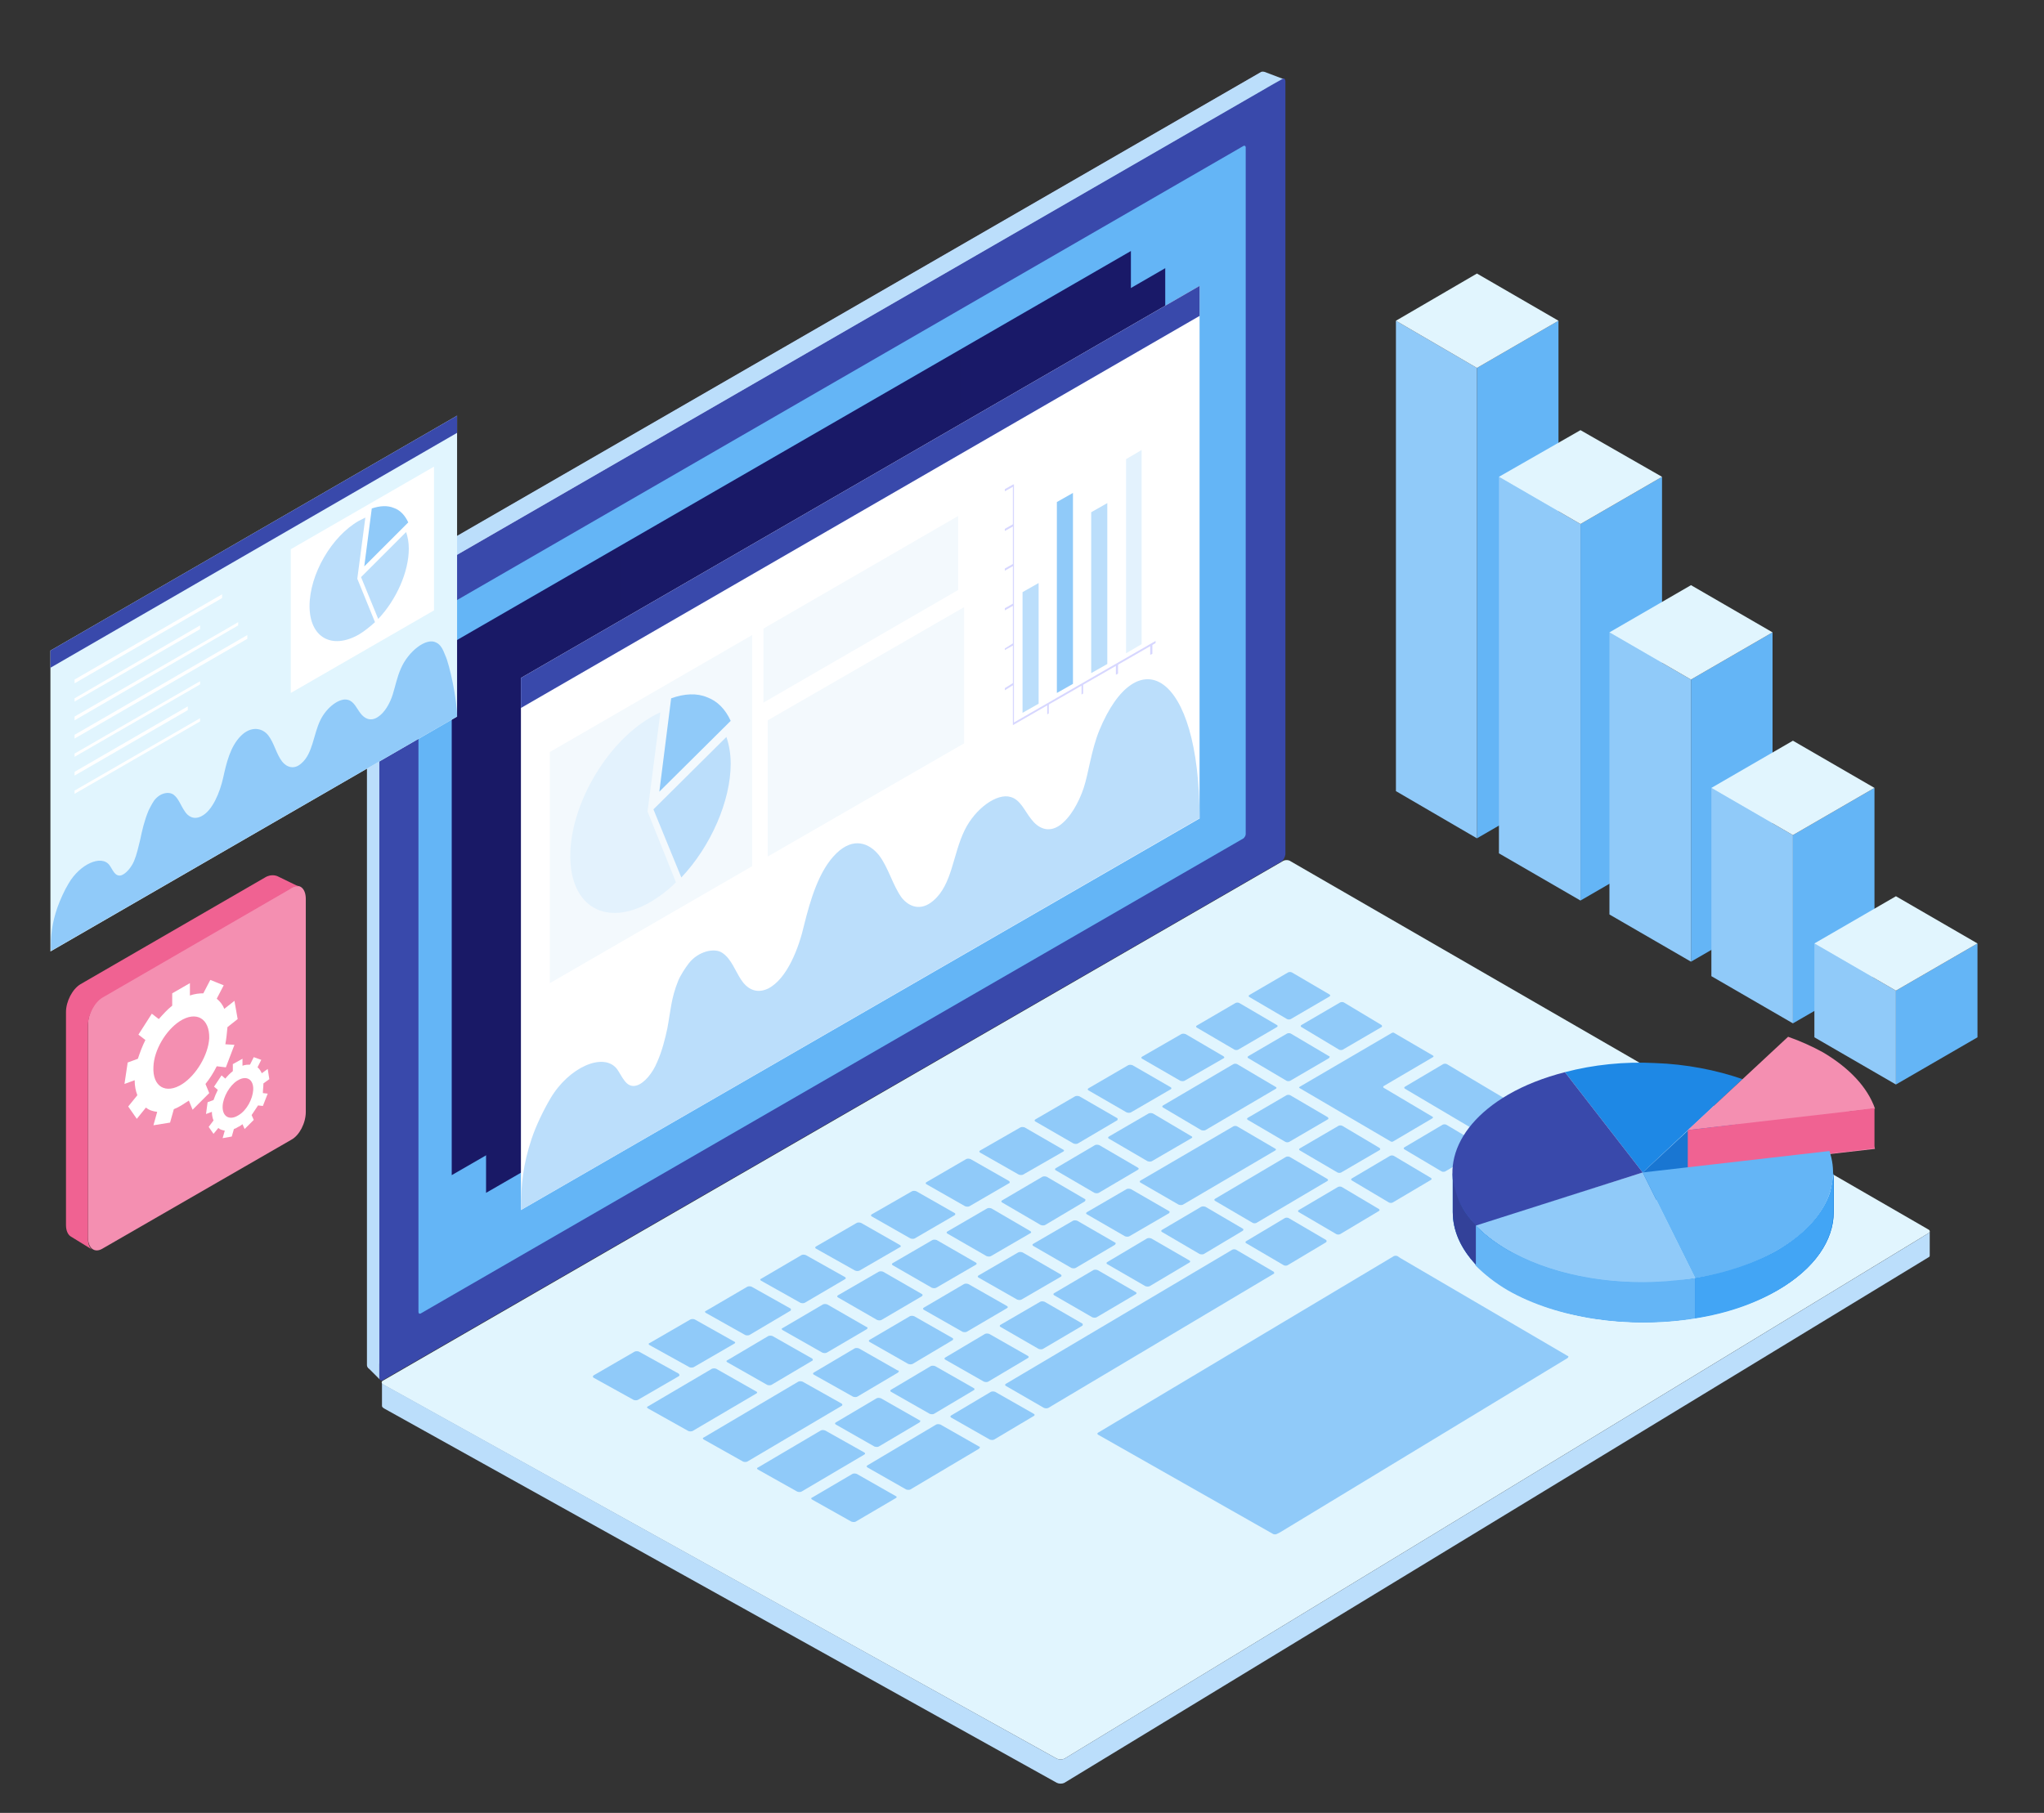 <?xml version="1.0" encoding="utf-8"?>
<!-- Generator: Adobe Illustrator 23.0.4, SVG Export Plug-In . SVG Version: 6.00 Build 0)  -->
<svg version="1.1" id="Layer_1" xmlns="http://www.w3.org/2000/svg" xmlns:xlink="http://www.w3.org/1999/xlink" x="0px" y="0px"
	 viewBox="0 0 381 338" style="enable-background:new 0 0 381 338;" xml:space="preserve">
<rect x="0" y="0" width="381" height="338" fill="#333333" stroke="none"/>
<style type="text/css">
	.st0{fill:#E1F5FE;}
	.st1{fill:#90CAF9;}
	.st2{fill:#BBDEFB;}
	.st3{fill:#B39DDB;}
	.st4{fill:#3949AB;}
	.st5{fill:#64B5F6;}
	.st6{fill:url(#SVGID_1_);}
	.st7{fill:url(#SVGID_2_);}
	.st8{fill:#FFFFFF;}
	.st9{fill:#F3F9FD;}
	.st10{fill:#E3F2FD;}
	.st11{fill:#D7D7FF;}
	.st12{fill:#F48FB1;}
	.st13{fill:#F06292;}
	.st14{fill:#1E88E5;}
	.st15{fill:#1976D2;}
	.st16{fill:#42A5F5;}
	.st17{fill:#334199;}
</style>
<g>
	<g>
		<g>
			<g>
				<path class="st0" d="M359.5,229.9l-161.1,98c-0.4,0.2-1,0.2-1.4,0L71.5,258.2c-0.4-0.2-0.5-0.6-0.1-0.8l167.8-96.9
					c0.4-0.2,1-0.2,1.4,0.1l118.8,68.6C359.8,229.4,359.8,229.7,359.5,229.9z"/>
				<g>
					<g>
						<path class="st1" d="M126.5,256.6l-7.6,4.4c-0.2,0.1-0.6,0.1-0.8,0l-7.4-4.1c-0.2-0.1-0.3-0.3,0-0.5l7.6-4.4
							c0.2-0.1,0.6-0.1,0.8,0l7.4,4.1C126.7,256.3,126.7,256.5,126.5,256.6z"/>
						<path class="st1" d="M136.9,250.5l-7.6,4.4c-0.2,0.1-0.6,0.1-0.8,0l-7.4-4.1c-0.2-0.1-0.3-0.3,0-0.4l7.6-4.4
							c0.2-0.1,0.6-0.1,0.8,0l7.3,4.1C137.1,250.2,137.1,250.4,136.9,250.5z"/>
						<path class="st1" d="M147.3,244.4l-7.6,4.5c-0.2,0.1-0.6,0.1-0.8,0l-7.3-4.1c-0.2-0.1-0.3-0.3,0-0.4l7.7-4.5
							c0.2-0.1,0.6-0.1,0.8,0l7.3,4.1C147.4,244.1,147.5,244.3,147.3,244.4z"/>
						<path class="st1" d="M157.5,238.5l-7.5,4.4c-0.2,0.1-0.5,0.1-0.8,0l-7.3-4.1c-0.2-0.1-0.3-0.3,0-0.4l7.5-4.4
							c0.2-0.1,0.5-0.1,0.8,0l7.3,4.1C157.7,238.2,157.7,238.4,157.5,238.5z"/>
						<path class="st1" d="M167.8,232.5l-7.6,4.4c-0.2,0.1-0.5,0.1-0.8,0l-7.3-4.1c-0.2-0.1-0.2-0.3,0-0.4l7.6-4.4
							c0.2-0.1,0.5-0.1,0.8,0l7.2,4.1C167.9,232.2,168,232.4,167.8,232.5z"/>
						<path class="st1" d="M177.9,226.6l-7.4,4.3c-0.2,0.1-0.5,0.1-0.8,0l-7.2-4.1c-0.2-0.1-0.2-0.3,0-0.4l7.5-4.3
							c0.2-0.1,0.5-0.1,0.8,0l7.2,4.1C178.1,226.3,178.1,226.5,177.9,226.6z"/>
						<path class="st1" d="M188.1,220.6l-7.4,4.3c-0.2,0.1-0.5,0.1-0.8,0l-7.2-4.1c-0.2-0.1-0.2-0.3,0-0.4l7.4-4.3
							c0.2-0.1,0.5-0.1,0.8,0l7.2,4.1C188.2,220.3,188.3,220.5,188.1,220.6z"/>
						<path class="st1" d="M198.2,214.7l-7.5,4.3c-0.2,0.1-0.5,0.1-0.8,0l-7.2-4.1c-0.2-0.1-0.2-0.3,0-0.4l7.5-4.3
							c0.2-0.1,0.5-0.1,0.8,0l7.1,4.1C198.4,214.4,198.4,214.6,198.2,214.7z"/>
						<path class="st1" d="M208.2,208.9l-7.3,4.3c-0.2,0.1-0.5,0.1-0.8,0l-7.1-4.1c-0.2-0.1-0.2-0.3,0-0.4l7.4-4.3
							c0.2-0.1,0.5-0.1,0.8,0l7.1,4.1C208.3,208.6,208.4,208.8,208.2,208.9z"/>
						<path class="st1" d="M218.2,203.1l-7.4,4.3c-0.2,0.1-0.5,0.1-0.8,0l-7.1-4.1c-0.2-0.1-0.2-0.3,0-0.4l7.4-4.3
							c0.2-0.1,0.5-0.1,0.8,0l7.1,4.1C218.4,202.8,218.4,203,218.2,203.1z"/>
						<path class="st1" d="M228.1,197.3l-7.3,4.2c-0.2,0.1-0.5,0.1-0.8,0l-7.1-4.1c-0.2-0.1-0.2-0.3,0-0.4l7.3-4.2
							c0.2-0.1,0.5-0.1,0.8,0l7,4.1C228.2,197,228.3,197.2,228.1,197.3z"/>
						<path class="st1" d="M238,191.5l-7.2,4.2c-0.2,0.1-0.5,0.1-0.7,0l-7-4.1c-0.2-0.1-0.2-0.3,0-0.4l7.2-4.2
							c0.2-0.1,0.5-0.1,0.7,0l7,4.1C238.2,191.2,238.2,191.4,238,191.5z"/>
						<path class="st1" d="M247.8,185.8l-7.2,4.2c-0.2,0.1-0.5,0.1-0.7,0l-7-4.1c-0.2-0.1-0.2-0.3,0-0.4l7.2-4.2
							c0.2-0.1,0.5-0.1,0.7,0l7,4.1C248,185.5,248,185.7,247.8,185.8z"/>
						<path class="st1" d="M151.4,253.7l-7.6,4.5c-0.2,0.1-0.6,0.1-0.8,0l-7.4-4.2c-0.2-0.1-0.3-0.3,0-0.4l7.6-4.5
							c0.2-0.1,0.6-0.1,0.8,0l7.4,4.2C151.5,253.4,151.6,253.6,151.4,253.7z"/>
						<path class="st1" d="M161.6,247.8l-7.5,4.4c-0.2,0.1-0.5,0.1-0.8,0l-7.4-4.2c-0.2-0.1-0.3-0.3,0-0.4l7.5-4.4
							c0.2-0.1,0.5-0.1,0.8,0l7.3,4.2C161.7,247.4,161.8,247.6,161.6,247.8z"/>
						<path class="st1" d="M171.8,241.7l-7.5,4.4c-0.2,0.1-0.5,0.1-0.8,0l-7.3-4.2c-0.2-0.1-0.2-0.3,0-0.4l7.6-4.4
							c0.2-0.1,0.5-0.1,0.8,0l7.3,4.2C172,241.4,172,241.6,171.8,241.7z"/>
						<path class="st1" d="M181.9,235.8l-7.4,4.3c-0.2,0.1-0.5,0.1-0.8,0l-7.3-4.2c-0.2-0.1-0.2-0.3,0-0.4l7.4-4.3
							c0.2-0.1,0.5-0.1,0.8,0l7.3,4.2C182.1,235.5,182.1,235.7,181.9,235.8z"/>
						<path class="st1" d="M192.1,229.9l-7.4,4.3c-0.2,0.1-0.5,0.1-0.8,0l-7.3-4.2c-0.2-0.1-0.2-0.3,0-0.4l7.4-4.3
							c0.2-0.1,0.5-0.1,0.8,0l7.2,4.2C192.2,229.6,192.3,229.8,192.1,229.9z"/>
						<path class="st1" d="M202.2,224l-7.4,4.4c-0.2,0.1-0.5,0.1-0.8,0l-7.2-4.2c-0.2-0.1-0.2-0.3,0-0.4l7.5-4.4
							c0.2-0.1,0.5-0.1,0.8,0l7.2,4.2C202.3,223.6,202.4,223.8,202.2,224z"/>
						<path class="st1" d="M212.1,218.1l-7.3,4.3c-0.2,0.1-0.5,0.1-0.8,0l-7.2-4.2c-0.2-0.1-0.2-0.3,0-0.4l7.3-4.3
							c0.2-0.1,0.5-0.1,0.8,0l7.2,4.2C212.3,217.8,212.3,218,212.1,218.1z"/>
						<path class="st1" d="M222.1,212.2l-7.4,4.3c-0.2,0.1-0.5,0.1-0.8,0l-7.2-4.2c-0.2-0.1-0.2-0.3,0-0.4l7.4-4.3
							c0.2-0.1,0.5-0.1,0.8,0l7.1,4.2C222.3,211.9,222.3,212.1,222.1,212.2z"/>
						<path class="st1" d="M237.8,203l-13.1,7.7c-0.2,0.1-0.5,0.1-0.8,0l-7.1-4.2c-0.2-0.1-0.2-0.3,0-0.4l13.1-7.7
							c0.2-0.1,0.5-0.1,0.7,0l7.1,4.2C238,202.7,238,202.9,237.8,203z"/>
						<path class="st1" d="M247.7,197.3l-7.2,4.2c-0.2,0.1-0.5,0.1-0.7,0l-7.1-4.2c-0.2-0.1-0.2-0.3,0-0.4l7.2-4.2
							c0.2-0.1,0.5-0.1,0.7,0l7.1,4.2C247.9,196.9,247.9,197.1,247.7,197.3z"/>
						<path class="st1" d="M257.5,191.5l-7.2,4.2c-0.2,0.1-0.5,0.1-0.7,0l-7-4.2c-0.2-0.1-0.2-0.3,0-0.4l7.2-4.2
							c0.2-0.1,0.5-0.1,0.7,0l7,4.2C257.6,191.2,257.7,191.4,257.5,191.5z"/>
						<path class="st1" d="M167.4,255.9l-7.6,4.5c-0.2,0.1-0.5,0.1-0.8,0l-7.3-4.1c-0.2-0.1-0.2-0.3,0-0.4l7.6-4.5
							c0.2-0.1,0.5-0.1,0.8,0l7.2,4.1C167.6,255.5,167.6,255.7,167.4,255.9z"/>
						<path class="st1" d="M177.5,249.9l-7.4,4.4c-0.2,0.1-0.5,0.1-0.8,0l-7.2-4.1c-0.2-0.1-0.2-0.3,0-0.4l7.5-4.4
							c0.2-0.1,0.5-0.1,0.8,0l7.2,4.1C177.7,249.6,177.7,249.8,177.5,249.9z"/>
						<path class="st1" d="M187.7,243.9l-7.5,4.4c-0.2,0.1-0.5,0.1-0.8,0l-7.2-4.1c-0.2-0.1-0.2-0.3,0-0.4l7.5-4.4
							c0.2-0.1,0.5-0.1,0.8,0l7.2,4.1C187.9,243.6,187.9,243.8,187.7,243.9z"/>
						<path class="st1" d="M197.8,238l-7.4,4.3c-0.2,0.1-0.5,0.1-0.8,0l-7.2-4.1c-0.2-0.1-0.2-0.3,0-0.4l7.4-4.3
							c0.2-0.1,0.5-0.1,0.8,0l7.1,4.1C197.9,237.7,197.9,237.9,197.8,238z"/>
						<path class="st1" d="M207.8,232.1l-7.3,4.3c-0.2,0.1-0.5,0.1-0.8,0l-7.1-4.1c-0.2-0.1-0.2-0.3,0-0.4l7.4-4.3
							c0.2-0.1,0.5-0.1,0.8,0l7.1,4.1C208,231.7,208,231.9,207.8,232.1z"/>
						<path class="st1" d="M217.9,226.2l-7.4,4.3c-0.2,0.1-0.5,0.1-0.8,0l-7.1-4.1c-0.2-0.1-0.2-0.3,0-0.4l7.4-4.3
							c0.2-0.1,0.5-0.1,0.8,0l7.1,4.1C218,225.8,218.1,226,217.9,226.2z"/>
						<path class="st1" d="M237.7,214.5l-17.2,10.1c-0.2,0.1-0.5,0.1-0.8,0l-7.1-4.1c-0.2-0.1-0.2-0.3,0-0.4l17.3-10.1
							c0.2-0.1,0.5-0.1,0.7,0l7,4.1C237.9,214.2,237.9,214.4,237.7,214.5z"/>
						<path class="st1" d="M247.5,208.7l-7.2,4.2c-0.2,0.1-0.5,0.1-0.7,0l-7-4.1c-0.2-0.1-0.2-0.3,0-0.4l7.2-4.2
							c0.2-0.1,0.5-0.1,0.7,0l7,4.1C247.6,208.4,247.7,208.6,247.5,208.7z"/>
						<path class="st1" d="M171.4,265.2l-7.6,4.5c-0.2,0.1-0.5,0.1-0.8,0l-7.2-4.1c-0.2-0.1-0.2-0.3,0-0.4l7.6-4.5
							c0.2-0.1,0.5-0.1,0.8,0l7.2,4.1C171.6,264.8,171.6,265,171.4,265.2z"/>
						<path class="st1" d="M181.5,259.2l-7.4,4.4c-0.2,0.1-0.5,0.1-0.8,0l-7.2-4.1c-0.2-0.1-0.2-0.3,0-0.4l7.4-4.4
							c0.2-0.1,0.5-0.1,0.8,0l7.2,4.1C181.7,258.9,181.7,259.1,181.5,259.2z"/>
						<path class="st1" d="M191.6,253.2l-7.4,4.4c-0.2,0.1-0.5,0.1-0.8,0l-7.2-4.1c-0.2-0.1-0.2-0.3,0-0.4l7.4-4.4
							c0.2-0.1,0.5-0.1,0.8,0l7.2,4.1C191.8,252.9,191.8,253.1,191.6,253.2z"/>
						<path class="st1" d="M201.7,247.2l-7.3,4.3c-0.2,0.1-0.5,0.1-0.8,0l-7.1-4.1c-0.2-0.1-0.2-0.3,0-0.4l7.4-4.3
							c0.2-0.1,0.5-0.1,0.8,0l7.1,4.1C201.8,246.9,201.9,247.1,201.7,247.2z"/>
						<path class="st1" d="M211.7,241.3l-7.3,4.3c-0.2,0.1-0.5,0.1-0.8,0l-7.1-4.1c-0.2-0.1-0.2-0.3,0-0.4l7.3-4.3
							c0.2-0.1,0.5-0.1,0.8,0l7.1,4.1C211.9,241,211.9,241.2,211.7,241.3z"/>
						<path class="st1" d="M221.7,235.4l-7.4,4.4c-0.2,0.1-0.5,0.1-0.8,0l-7.1-4.1c-0.2-0.1-0.2-0.3,0-0.4l7.4-4.4
							c0.2-0.1,0.5-0.1,0.8,0l7.1,4.1C221.9,235.1,221.9,235.3,221.7,235.4z"/>
						<path class="st1" d="M231.6,229.5l-7.2,4.3c-0.2,0.1-0.5,0.1-0.8,0l-7-4.1c-0.2-0.1-0.2-0.3,0-0.4l7.3-4.3
							c0.2-0.1,0.5-0.1,0.8,0l7,4.1C231.8,229.2,231.8,229.4,231.6,229.5z"/>
						<path class="st1" d="M247.4,220.2l-13.2,7.8c-0.2,0.1-0.5,0.1-0.7,0l-7-4.1c-0.2-0.1-0.2-0.3,0-0.4l13.2-7.8
							c0.2-0.1,0.5-0.1,0.7,0l7,4.1C247.6,219.9,247.6,220.1,247.4,220.2z"/>
						<path class="st1" d="M257.2,214.4l-7.2,4.2c-0.2,0.1-0.5,0.1-0.7,0l-7-4.1c-0.2-0.1-0.2-0.3,0-0.4l7.2-4.2
							c0.2-0.1,0.5-0.1,0.7,0l6.9,4.1C257.3,214.1,257.3,214.3,257.2,214.4z"/>
						<path class="st1" d="M259.4,192.6l-17.1,10c-0.2,0.1-0.2,0.2,0,0.3l16.9,9.9c0.1,0.1,0.4,0.1,0.5,0l7.3-4.3
							c0.1-0.1,0.2-0.2,0-0.3l-9.1-5.4c-0.1-0.1-0.1-0.2,0-0.3l9.2-5.4c0.1-0.1,0.2-0.2,0-0.3l-7.2-4.2
							C259.8,192.5,259.6,192.5,259.4,192.6z"/>
						<path class="st1" d="M182.5,270.1l-12.8,7.6c-0.2,0.1-0.5,0.1-0.8,0l-7.2-4.1c-0.2-0.1-0.2-0.3,0-0.4l12.8-7.6
							c0.2-0.1,0.5-0.1,0.8,0l7.2,4.1C182.7,269.7,182.7,269.9,182.5,270.1z"/>
						<path class="st1" d="M192.7,264l-7.4,4.4c-0.2,0.1-0.5,0.1-0.8,0l-7.2-4.1c-0.2-0.1-0.2-0.3,0-0.4l7.4-4.4
							c0.2-0.1,0.5-0.1,0.8,0l7.2,4.1C192.9,263.7,192.9,263.9,192.7,264z"/>
						<path class="st1" d="M237.4,237.5l-42,25c-0.2,0.1-0.5,0.1-0.8,0l-7.1-4.1c-0.2-0.1-0.2-0.3,0-0.4l42.2-25
							c0.2-0.1,0.5-0.1,0.7,0l7,4.1C237.5,237.2,237.6,237.4,237.4,237.5z"/>
						<path class="st1" d="M247.2,231.6l-7.2,4.3c-0.2,0.1-0.5,0.1-0.7,0l-7-4.1c-0.2-0.1-0.2-0.3,0-0.4l7.2-4.3
							c0.2-0.1,0.5-0.1,0.7,0l7,4.1C247.3,231.3,247.3,231.5,247.2,231.6z"/>
						<path class="st1" d="M257,225.8l-7.2,4.3c-0.2,0.1-0.5,0.1-0.7,0l-7-4.1c-0.2-0.1-0.2-0.3,0-0.4l7.3-4.3
							c0.2-0.1,0.5-0.1,0.7,0l6.9,4.1C257.2,225.5,257.2,225.7,257,225.8z"/>
						<path class="st1" d="M266.7,220l-7.1,4.2c-0.2,0.1-0.5,0.1-0.7,0l-6.9-4.1c-0.2-0.1-0.2-0.3,0-0.4l7.1-4.2
							c0.2-0.1,0.5-0.1,0.7,0l6.9,4.1C266.9,219.7,266.9,219.9,266.7,220z"/>
						<path class="st1" d="M276.5,214.2l-7.1,4.2c-0.2,0.1-0.5,0.1-0.7,0l-6.9-4.1c-0.2-0.1-0.2-0.3,0-0.4l7.1-4.2
							c0.2-0.1,0.5-0.1,0.7,0l6.9,4.1C276.6,213.9,276.6,214.1,276.5,214.2z"/>
						<path class="st1" d="M286.1,208.5l-7.1,4.2c-0.2,0.1-0.5,0.1-0.7,0l-16.4-9.7c-0.2-0.1-0.2-0.3,0-0.4l7.1-4.2
							c0.2-0.1,0.5-0.1,0.7,0l16.3,9.7C286.2,208.2,286.3,208.4,286.1,208.5z"/>
						<path class="st1" d="M141,259.8l-11.9,7c-0.2,0.1-0.6,0.1-0.8,0l-7.5-4.2c-0.2-0.1-0.3-0.3,0-0.4l11.9-7
							c0.2-0.1,0.6-0.1,0.8,0l7.4,4.2C141.2,259.5,141.2,259.7,141,259.8z"/>
						<path class="st1" d="M156.9,262.1l-17.6,10.4c-0.2,0.1-0.6,0.1-0.8,0l-7.3-4.1c-0.2-0.1-0.3-0.3,0-0.4l17.6-10.4
							c0.2-0.1,0.5-0.1,0.8,0l7.3,4.1C157,261.8,157.1,262,156.9,262.1z"/>
						<path class="st1" d="M161.1,271.2l-11.7,6.9c-0.2,0.1-0.5,0.1-0.8,0l-7.3-4.1c-0.2-0.1-0.3-0.3,0-0.4l11.7-6.9
							c0.2-0.1,0.5-0.1,0.8,0l7.3,4.1C161.3,270.9,161.3,271.1,161.1,271.2z"/>
						<path class="st1" d="M167,279.3l-7.5,4.4c-0.2,0.1-0.5,0.1-0.8,0l-7.3-4.1c-0.2-0.1-0.3-0.3,0-0.4l7.5-4.4
							c0.2-0.1,0.5-0.1,0.8,0l7.2,4.1C167.2,279,167.2,279.2,167,279.3z"/>
					</g>
					<g>
						<path class="st1" d="M292.2,253.2l-53.6,32.5L238,286c-0.2,0.1-0.5,0.1-0.7,0l-32.6-18.5c-0.2-0.1-0.2-0.3,0-0.4l55.1-32.9
							c0.2-0.1,0.5-0.1,0.7,0l0.6,0.4l31.1,18.2C292.4,252.8,292.4,253,292.2,253.2z"/>
					</g>
				</g>
				<path class="st2" d="M359.5,229.9l-3.1,1.9l-158,96.1c-0.4,0.2-1,0.2-1.4,0l-122.3-68l-3.1-1.7c-0.2-0.1-0.4-0.3-0.4-0.5v4.4
					c0,0.2,0.1,0.3,0.4,0.5L197,332.4c0.4,0.2,1,0.2,1.4,0l161.1-98c0.2-0.1,0.2-0.2,0.2-0.4v-4.4
					C359.7,229.7,359.6,229.8,359.5,229.9z"/>
			</g>
			<g>
				<path class="st3" d="M236.6,158.4L69.2,255.1c-0.4,0.2-0.7,0-0.7-0.5V110.5c0-0.5,0.3-1.1,0.7-1.3L235,13.5
					c0.4-0.2,0.9-0.1,0.9,0.4l1.4,143.3C237.3,157.6,237,158.2,236.6,158.4z"/>
				<path class="st4" d="M238.9,160.6L71.4,257.3c-0.4,0.2-0.7,0-0.7-0.5V112.7c0-0.5,0.3-1.1,0.7-1.3l167.5-96.7
					c0.4-0.2,0.7,0,0.7,0.5v144.1C239.5,159.9,239.2,160.4,238.9,160.6z"/>
				<path class="st5" d="M78,244.6v-128c0-0.3,0.2-0.6,0.4-0.8l153.4-88.6c0.2-0.1,0.4,0,0.4,0.3v128c0,0.3-0.2,0.6-0.4,0.8
					L78.4,244.9C78.2,245,78,244.9,78,244.6z"/>
				<path class="st2" d="M239.4,14.8c-0.1-0.1-0.3-0.1-0.5,0l-1.6,0.9L71.4,111.4c-0.4,0.2-0.7,0.8-0.7,1.3v144.1
					c0,0.2,0,0.3,0.1,0.4l-2.2-2.2c0,0,0,0,0,0c-0.1-0.1-0.2-0.3-0.2-0.5V110.5c0-0.5,0.3-1.1,0.7-1.3l166-95.8c0.2-0.1,0.6,0,0.6,0
					L239.4,14.8z"/>
			</g>
		</g>
		<g>
			<g>
				<g>
					<g>
						<linearGradient id="SVGID_1_" gradientUnits="userSpaceOnUse" x1="90.642" y1="136.205" x2="217.21" y2="136.205">
							<stop  offset="0" style="stop-color:#191966"/>
							<stop  offset="1" style="stop-color:#191968"/>
						</linearGradient>
						<polygon class="st6" points="217.2,50 90.6,123.1 90.6,222.4 217.2,149.3 						"/>
						<linearGradient id="SVGID_2_" gradientUnits="userSpaceOnUse" x1="84.214" y1="132.947" x2="210.782" y2="132.947">
							<stop  offset="0" style="stop-color:#191966"/>
							<stop  offset="1" style="stop-color:#191968"/>
						</linearGradient>
						<polygon class="st7" points="210.8,46.8 84.2,119.9 84.2,219.1 210.8,146 						"/>
						<polygon class="st8" points="223.6,53.3 97.1,126.4 97.1,225.6 223.6,152.6 						"/>
						<polygon class="st4" points="223.6,58.9 97.1,132 97.1,126.4 223.6,53.3 						"/>
						<g>
							<polygon class="st9" points="178.6,110 142.3,131 142.3,117.2 178.6,96.2 							"/>
							<polygon class="st9" points="140.2,161.5 102.5,183.3 102.5,140.2 140.2,118.4 							"/>
							<polygon class="st9" points="179.7,138.6 143.1,159.7 143.1,134.3 179.7,113.2 							"/>
						</g>
					</g>
					<path class="st2" d="M223.6,152.6c0-27.6-11.7-33.4-18.7-16.4c-1.5,3.7-2,8-2.9,10.7c-0.9,2.7-2.5,5.6-4.5,7
						c-2.2,1.5-4.1,0.4-5.3-1.2c-1.2-1.5-2-3.6-3.8-4.1c-2.5-0.8-6.6,2.1-8.6,6.2c-2.2,4.5-2.3,10.1-5.8,13.1
						c-2.4,2.1-4.6,1.1-5.9-0.5c-1.7-2.3-2.5-5.7-4.3-8c-1.8-2.2-4.7-3.4-7.9-0.3c-3.3,3.2-4.9,8.9-6,13.3c-1,4.4-3.2,10.1-6.7,11.9
						c-2.3,1.1-4,0-5.1-1.7c-1.1-1.7-1.8-3.8-3.4-4.9c-1.5-1.1-4.6-0.3-6.3,1.9c-0.7,0.9-1.6,2.3-2,3.3c-1.3,3.2-1.4,5.6-2,8.8
						c-0.4,1.9-1,4.3-1.9,6.3c-0.8,2-2.4,4-3.9,4.4c-1.9,0.5-2.6-1.7-3.6-3.1c-2.5-3.2-9-0.3-12.4,5.5c-1.3,2.2-2.7,5.1-3.5,7.5
						c-1.6,4.8-2,8.6-2,13.3l126.4-73L223.6,152.6z"/>
					<g>
						<path class="st1" d="M125.1,130.2c2.5-0.9,4.8-1,6.7-0.2c1.9,0.7,3.4,2.2,4.4,4.4l-13.3,13.2L125.1,130.2z"/>
						<path class="st2" d="M121.8,150.9l13.6-13.5c0.5,1.5,0.8,3.1,0.8,5c0,6.9-3.7,15.4-9.2,21.2L121.8,150.9z"/>
						<path class="st10" d="M121.2,168.2c-8.2,4.7-14.9,0.9-14.9-8.6c0-9.5,6.7-21,14.9-25.8c0.6-0.4,1.3-0.7,1.9-1l-2.4,18.5
							l5.3,13.2C124.5,166,122.9,167.2,121.2,168.2z"/>
					</g>
					<g>
						<g>
							<polygon class="st2" points="193.6,131.2 190.6,132.9 190.6,110.4 193.6,108.7 							"/>
							<polygon class="st1" points="200,127.5 197,129.2 197,93.6 200,91.9 							"/>
							<polygon class="st2" points="206.4,123.8 203.4,125.5 203.4,95.5 206.4,93.8 							"/>
							<polygon class="st10" points="212.8,120.1 209.9,121.8 209.9,85.6 212.8,83.9 							"/>
						</g>
						<g>
							<g>
								<polygon class="st11" points="215.4,119.9 188.8,135.2 188.8,90.4 189,90.3 189,134.7 215.4,119.5 								"/>
							</g>
							<g>
								<g>
									<polygon class="st11" points="195.5,133 195.2,133.2 195.2,131.3 195.5,131.2 									"/>
								</g>
								<g>
									<polygon class="st11" points="201.9,129.3 201.6,129.5 201.6,127.6 201.9,127.4 									"/>
								</g>
								<g>
									<polygon class="st11" points="208.4,125.6 208,125.8 208,123.9 208.4,123.7 									"/>
								</g>
								<g>
									<polygon class="st11" points="214.8,121.9 214.4,122.1 214.4,120.2 214.8,120 									"/>
								</g>
							</g>
							<g>
								<g>
									<polygon class="st11" points="188.9,90.7 187.3,91.6 187.3,91.2 188.9,90.3 									"/>
								</g>
								<g>
									<polygon class="st11" points="188.9,98.1 187.3,99 187.3,98.6 188.9,97.7 									"/>
								</g>
								<g>
									<polygon class="st11" points="188.9,105.5 187.3,106.4 187.3,106 188.9,105.1 									"/>
								</g>
								<g>
									<polygon class="st11" points="188.9,112.9 187.3,113.8 187.3,113.4 188.9,112.5 									"/>
								</g>
								<g>
									<polygon class="st11" points="188.9,120.3 187.3,121.2 187.3,120.9 188.9,119.9 									"/>
								</g>
								<g>
									<polygon class="st11" points="188.9,127.7 187.3,128.7 187.3,128.3 188.9,127.3 									"/>
								</g>
							</g>
						</g>
					</g>
				</g>
			</g>
		</g>
	</g>
</g>
<g>
	<g>
		<polygon class="st0" points="85.2,77.5 9.4,121.3 9.4,177.4 85.2,133.6 		"/>
		<path class="st1" d="M85.2,133.6c0-3.2-1.4-9.7-2.2-11.4c-0.4-1-0.8-2-1.7-2.4c-1.8-1-5.2,1.6-6.6,4.9c-0.7,1.6-1,3.2-1.5,4.8
			s-1.5,3.4-2.8,4.2c-1.4,0.9-2.5,0.2-3.2-0.7c-0.7-0.9-1.2-2.2-2.3-2.5c-1.5-0.5-4,1.3-5.2,3.8c-1.3,2.7-1.4,6.2-3.5,8
			c-1.4,1.3-2.8,0.7-3.6-0.3c-1.1-1.4-1.5-3.5-2.6-4.9c-1.1-1.4-3.2-1.8-5.1,0.1c-2,2-2.7,5.1-3.3,7.8c-0.6,2.7-2,6.2-4.1,7.2
			c-1.4,0.7-2.5,0-3.1-1c-0.7-1-1.1-2.3-2-3c-0.9-0.7-2.6-0.4-3.7,1.1c-0.4,0.6-0.7,1.2-1,1.8c-0.8,1.9-1.2,3.7-1.6,5.6
			c-0.3,1.2-0.6,2.6-1.1,3.8c-0.5,1.2-1.5,2.4-2.4,2.7c-1.2,0.3-1.6-1.1-2.2-1.9c-1.5-2-5.5-0.2-7.6,3.4c-0.8,1.3-1.6,3.1-2.1,4.5
			c-1,2.9-1.3,5.3-1.2,8.1L85.2,133.6z"/>
		<polygon class="st4" points="85.2,80.7 9.4,124.5 9.4,121.3 85.2,77.5 		"/>
		<g>
			<polygon class="st8" points="41.4,111.5 13.9,127.4 13.9,126.7 41.4,110.8 			"/>
			<polygon class="st8" points="37.3,117.3 13.9,130.8 13.9,130.2 37.3,116.6 			"/>
			<polygon class="st8" points="44.4,116.6 13.9,134.3 13.9,133.6 44.4,116 			"/>
			<polygon class="st8" points="46.1,119.1 13.9,137.7 13.9,137 46.1,118.4 			"/>
			<polygon class="st8" points="37.3,127.6 13.9,141.1 13.9,140.5 37.3,127 			"/>
			<polygon class="st8" points="35,132.4 13.9,144.6 13.9,143.9 35,131.7 			"/>
			<polygon class="st8" points="37.3,134.5 13.9,148 13.9,147.4 37.3,133.9 			"/>
		</g>
		<polygon class="st8" points="80.9,113.8 54.2,129.2 54.2,102.4 80.9,87 		"/>
		<g>
			<path class="st1" d="M69.3,94.8c1.5-0.5,2.9-0.6,4.1-0.1c1.2,0.4,2.1,1.4,2.7,2.7l-8.2,8.2L69.3,94.8z"/>
			<path class="st2" d="M67.3,107.6l8.4-8.4c0.3,0.9,0.5,1.9,0.5,3.1c0,4.3-2.3,9.5-5.7,13.1L67.3,107.6z"/>
			<path class="st2" d="M66.9,118.3c-5.1,2.9-9.2,0.5-9.2-5.3c0-5.9,4.1-13,9.2-15.9c0.4-0.2,0.8-0.4,1.2-0.6l-1.5,11.4l3.3,8.1
				C68.9,116.9,67.9,117.7,66.9,118.3z"/>
		</g>
	</g>
</g>
<g>
	<g>
		<polygon class="st5" points="290.5,147.5 275.3,156.3 275.3,68.6 290.5,59.8 		"/>
		<polygon class="st1" points="275.3,156.3 260.2,147.5 260.2,59.8 275.3,68.6 		"/>
		<polygon class="st0" points="290.5,59.8 275.3,68.6 260.2,59.8 275.3,51 		"/>
	</g>
	<g>
		<polygon class="st5" points="309.8,159.1 294.6,167.9 294.6,97.7 309.8,88.9 		"/>
		<polygon class="st1" points="294.6,167.9 279.4,159.1 279.4,88.9 294.6,97.7 		"/>
		<polygon class="st0" points="309.8,88.9 294.6,97.7 279.4,88.9 294.6,80.2 		"/>
	</g>
	<g>
		<polygon class="st5" points="330.4,170.5 315.2,179.3 315.2,126.7 330.4,117.9 		"/>
		<polygon class="st1" points="315.2,179.3 300,170.5 300,117.9 315.2,126.7 		"/>
		<polygon class="st0" points="330.4,117.9 315.2,126.7 300,117.9 315.2,109.1 		"/>
	</g>
	<g>
		<polygon class="st5" points="349.4,182 334.2,190.8 334.2,155.7 349.4,146.9 		"/>
		<polygon class="st1" points="334.2,190.8 319,182 319,146.9 334.2,155.7 		"/>
		<polygon class="st0" points="349.4,146.9 334.2,155.7 319,146.9 334.2,138.1 		"/>
	</g>
	<g>
		<polygon class="st5" points="368.6,193.4 353.4,202.2 353.4,184.7 368.6,175.9 		"/>
		<polygon class="st1" points="353.4,202.2 338.2,193.4 338.2,175.9 353.4,184.7 		"/>
		<polygon class="st0" points="368.6,175.9 353.4,184.7 338.2,175.9 353.4,167.1 		"/>
	</g>
</g>
<g>
	<g>
		<path class="st12" d="M54.3,212.5l-35.2,20.3c-1.5,0.9-2.7-0.1-2.7-2.1v-39.7c0-2,1.2-4.3,2.7-5.2l35.2-20.3
			c1.5-0.9,2.7,0.1,2.7,2.1v39.7C57,209.4,55.8,211.7,54.3,212.5z"/>
		<path class="st13" d="M55.7,165.3c-0.4-0.1-0.9,0-1.4,0.3l-0.3,0.2L19.1,186c-1.5,0.9-2.7,3.2-2.7,5.2v39.7c0,1,0.3,1.8,0.8,2.1
			l-3.9-2.4c-0.6-0.3-1-1.1-1-2.2v-39.7c0-2,1.2-4.3,2.7-5.2l34.4-19.9c1.3-0.8,2.4-0.2,2.4-0.2L55.7,165.3z"/>
		<g>
			<g>
				<g>
					<g>
						<g>
							<g>
								<g>
									<g>
										<g>
											<g>
												<g>
													<path class="st8" d="M42.4,191.5l1.9-1.5l-0.6-3.4l-1.9,1.5c-0.3-0.8-0.8-1.4-1.4-1.9l1.3-2.5l-2.5-1l-1.3,2.5
														c-0.8,0-1.6,0.1-2.5,0.4v-2.3l-3.3,1.9v2.3c-0.9,0.7-1.7,1.6-2.5,2.5l-1.3-1l-2.5,3.9l1.3,1c-0.6,1.2-1,2.3-1.4,3.5
														l-1.9,0.7l-0.6,4l1.9-0.7c0,1.1,0.2,2,0.5,2.8l-1.7,2.1l1.6,2.3l1.7-2.1c0.6,0.5,1.3,0.7,2.1,0.8l-0.7,2.5l3.1-0.5
														l0.7-2.5c0.5-0.2,0.9-0.4,1.4-0.7c0.5-0.3,0.9-0.6,1.4-0.9l0.7,1.7l3.1-3.1l-0.7-1.7c0.8-1,1.5-2.1,2.1-3.3l1.7,0.2
														l1.6-4.2l-1.7-0.1C42.2,193.7,42.3,192.5,42.4,191.5z M34,202.1c-3.1,2-5.6,0.5-5.4-3.2c0.1-3.1,2.3-6.8,4.9-8.5
														c3.1-2,5.6-0.5,5.5,3.2C38.8,196.7,36.6,200.4,34,202.1z"/>
												</g>
											</g>
										</g>
									</g>
								</g>
							</g>
						</g>
					</g>
				</g>
			</g>
			<g>
				<g>
					<g>
						<g>
							<g>
								<g>
									<g>
										<g>
											<g>
												<g>
													<path class="st8" d="M49.1,202l1.1-0.8l-0.3-1.9l-1.1,0.8c-0.2-0.4-0.4-0.8-0.8-1.1l0.7-1.4l-1.4-0.5l-0.7,1.4
														c-0.4,0-0.9,0-1.4,0.2v-1.3l-1.8,1v1.3c-0.5,0.4-1,0.9-1.4,1.4l-0.7-0.6l-1.4,2.1l0.7,0.6c-0.3,0.6-0.6,1.3-0.8,1.9
														l-1.1,0.4l-0.3,2.2l1.1-0.4c0,0.6,0.1,1.1,0.3,1.6l-0.9,1.2l0.9,1.3l0.9-1.1c0.3,0.3,0.7,0.4,1.2,0.5l-0.4,1.4l1.7-0.3
														l0.4-1.4c0.3-0.1,0.5-0.2,0.8-0.4c0.3-0.1,0.5-0.3,0.8-0.5l0.4,0.9l1.7-1.7l-0.4-0.9c0.4-0.6,0.8-1.2,1.2-1.8l0.9,0.1
														l0.9-2.3l-0.9-0.1C49,203.2,49.1,202.6,49.1,202z M44.5,207.9c-1.7,1.1-3.1,0.3-3-1.7c0.1-1.7,1.3-3.8,2.7-4.7
														c1.7-1.1,3.1-0.3,3,1.7C47.1,204.9,46,207,44.5,207.9z"/>
												</g>
											</g>
										</g>
									</g>
								</g>
							</g>
						</g>
					</g>
				</g>
			</g>
		</g>
	</g>
</g>
<g>
	<path class="st14" d="M341.2,222.3L341.2,222.3c-1.3,3.9-4.5,7.7-9.8,10.8c-13.9,8-36.3,8-50.2,0c-5.3-3-8.6-6.8-9.8-10.8v0
		c-0.4-1.2-0.6-2.5-0.6-3.7v7.4c0,5.2,3.5,10.5,10.4,14.5c13.9,8,36.3,8,50.2,0c6.9-4,10.4-9.3,10.4-14.5v-7.4
		C341.7,219.8,341.5,221.1,341.2,222.3z"/>
	<path class="st14" d="M341.2,222.3L341.2,222.3c-1.3,3.9-4.5,7.7-9.8,10.8c-13.9,8-36.3,8-50.2,0c-5.3-3-8.6-6.8-9.8-10.8v0
		c-0.4-1.2-0.6-2.5-0.6-3.7v7.4c0,5.2,3.5,10.5,10.4,14.5c13.9,8,36.3,8,50.2,0c6.9-4,10.4-9.3,10.4-14.5v-7.4
		C341.7,219.8,341.5,221.1,341.2,222.3z"/>
	<g>
		<path class="st14" d="M306.2,218.6l-14.5-18.7c5.3-1.4,11.1-2,16.8-1.7c5.8,0.2,11.4,1.3,16.3,3L306.2,218.6z"/>
		<polygon class="st15" points="324.9,201.2 324.9,208.6 306.2,226 306.2,218.6 318.8,206.9 		"/>
	</g>
	<g>
		<path class="st1" d="M306.2,218.6l9.8,19.7c-12.4,2.1-25.8,0.1-34.9-5.2c-2.4-1.4-4.4-3-6.1-4.7L306.2,218.6z"/>
		<path class="st5" d="M316,238.3v7.5c-12.4,2-25.8,0-34.9-5.2c-2.4-1.4-4.4-3-6.1-4.7v-7.5c1.6,1.7,3.7,3.3,6.1,4.7
			c0.3,0.2,0.6,0.4,1,0.5c8.2,4.4,19.5,6.3,30.4,5.1C313.7,238.6,314.9,238.5,316,238.3z"/>
	</g>
	<g>
		<path class="st12" d="M314.6,210.7l18.7-17.4c2.3,0.8,4.5,1.8,6.5,2.9c4.9,2.9,8.3,6.5,9.7,10.5L314.6,210.7z"/>
		<path class="st12" d="M314.6,218.2l18.7-17.4c2.3,0.8,4.5,1.8,6.5,2.9c4.9,2.9,8.3,6.5,9.7,10.5L314.6,218.2z"/>
		<polygon class="st13" points="349.4,206.6 349.4,214.1 314.6,218.2 314.6,210.7 323.8,209.6 344.6,207.2 		"/>
	</g>
	<g>
		<path class="st5" d="M306.2,218.6l34.8-4c2.3,6.7-1.3,13.7-9.7,18.5c-4.3,2.5-9.5,4.3-15.3,5.2L306.2,218.6z"/>
		<path class="st16" d="M341.7,218.6v7.5c0,5.4-3.7,10.6-10.4,14.5c-4.3,2.5-9.5,4.3-15.3,5.2v-7.5c5.8-1,11.1-2.8,15.3-5.2
			c5.1-3,8.5-6.7,9.8-10.7C341.5,221.1,341.7,219.9,341.7,218.6z"/>
	</g>
	<g>
		<path class="st4" d="M306.2,218.6l-31.1,9.9c-7.6-8-5.1-17.9,6-24.4c3.1-1.8,6.7-3.2,10.6-4.2L306.2,218.6z"/>
		<path class="st17" d="M275.1,228.4v7.4c-2.9-3.1-4.3-6.4-4.3-9.8v-7.4c0,1.2,0.2,2.5,0.6,3.7C272,224.4,273.2,226.5,275.1,228.4z"
			/>
	</g>
</g>
</svg>
